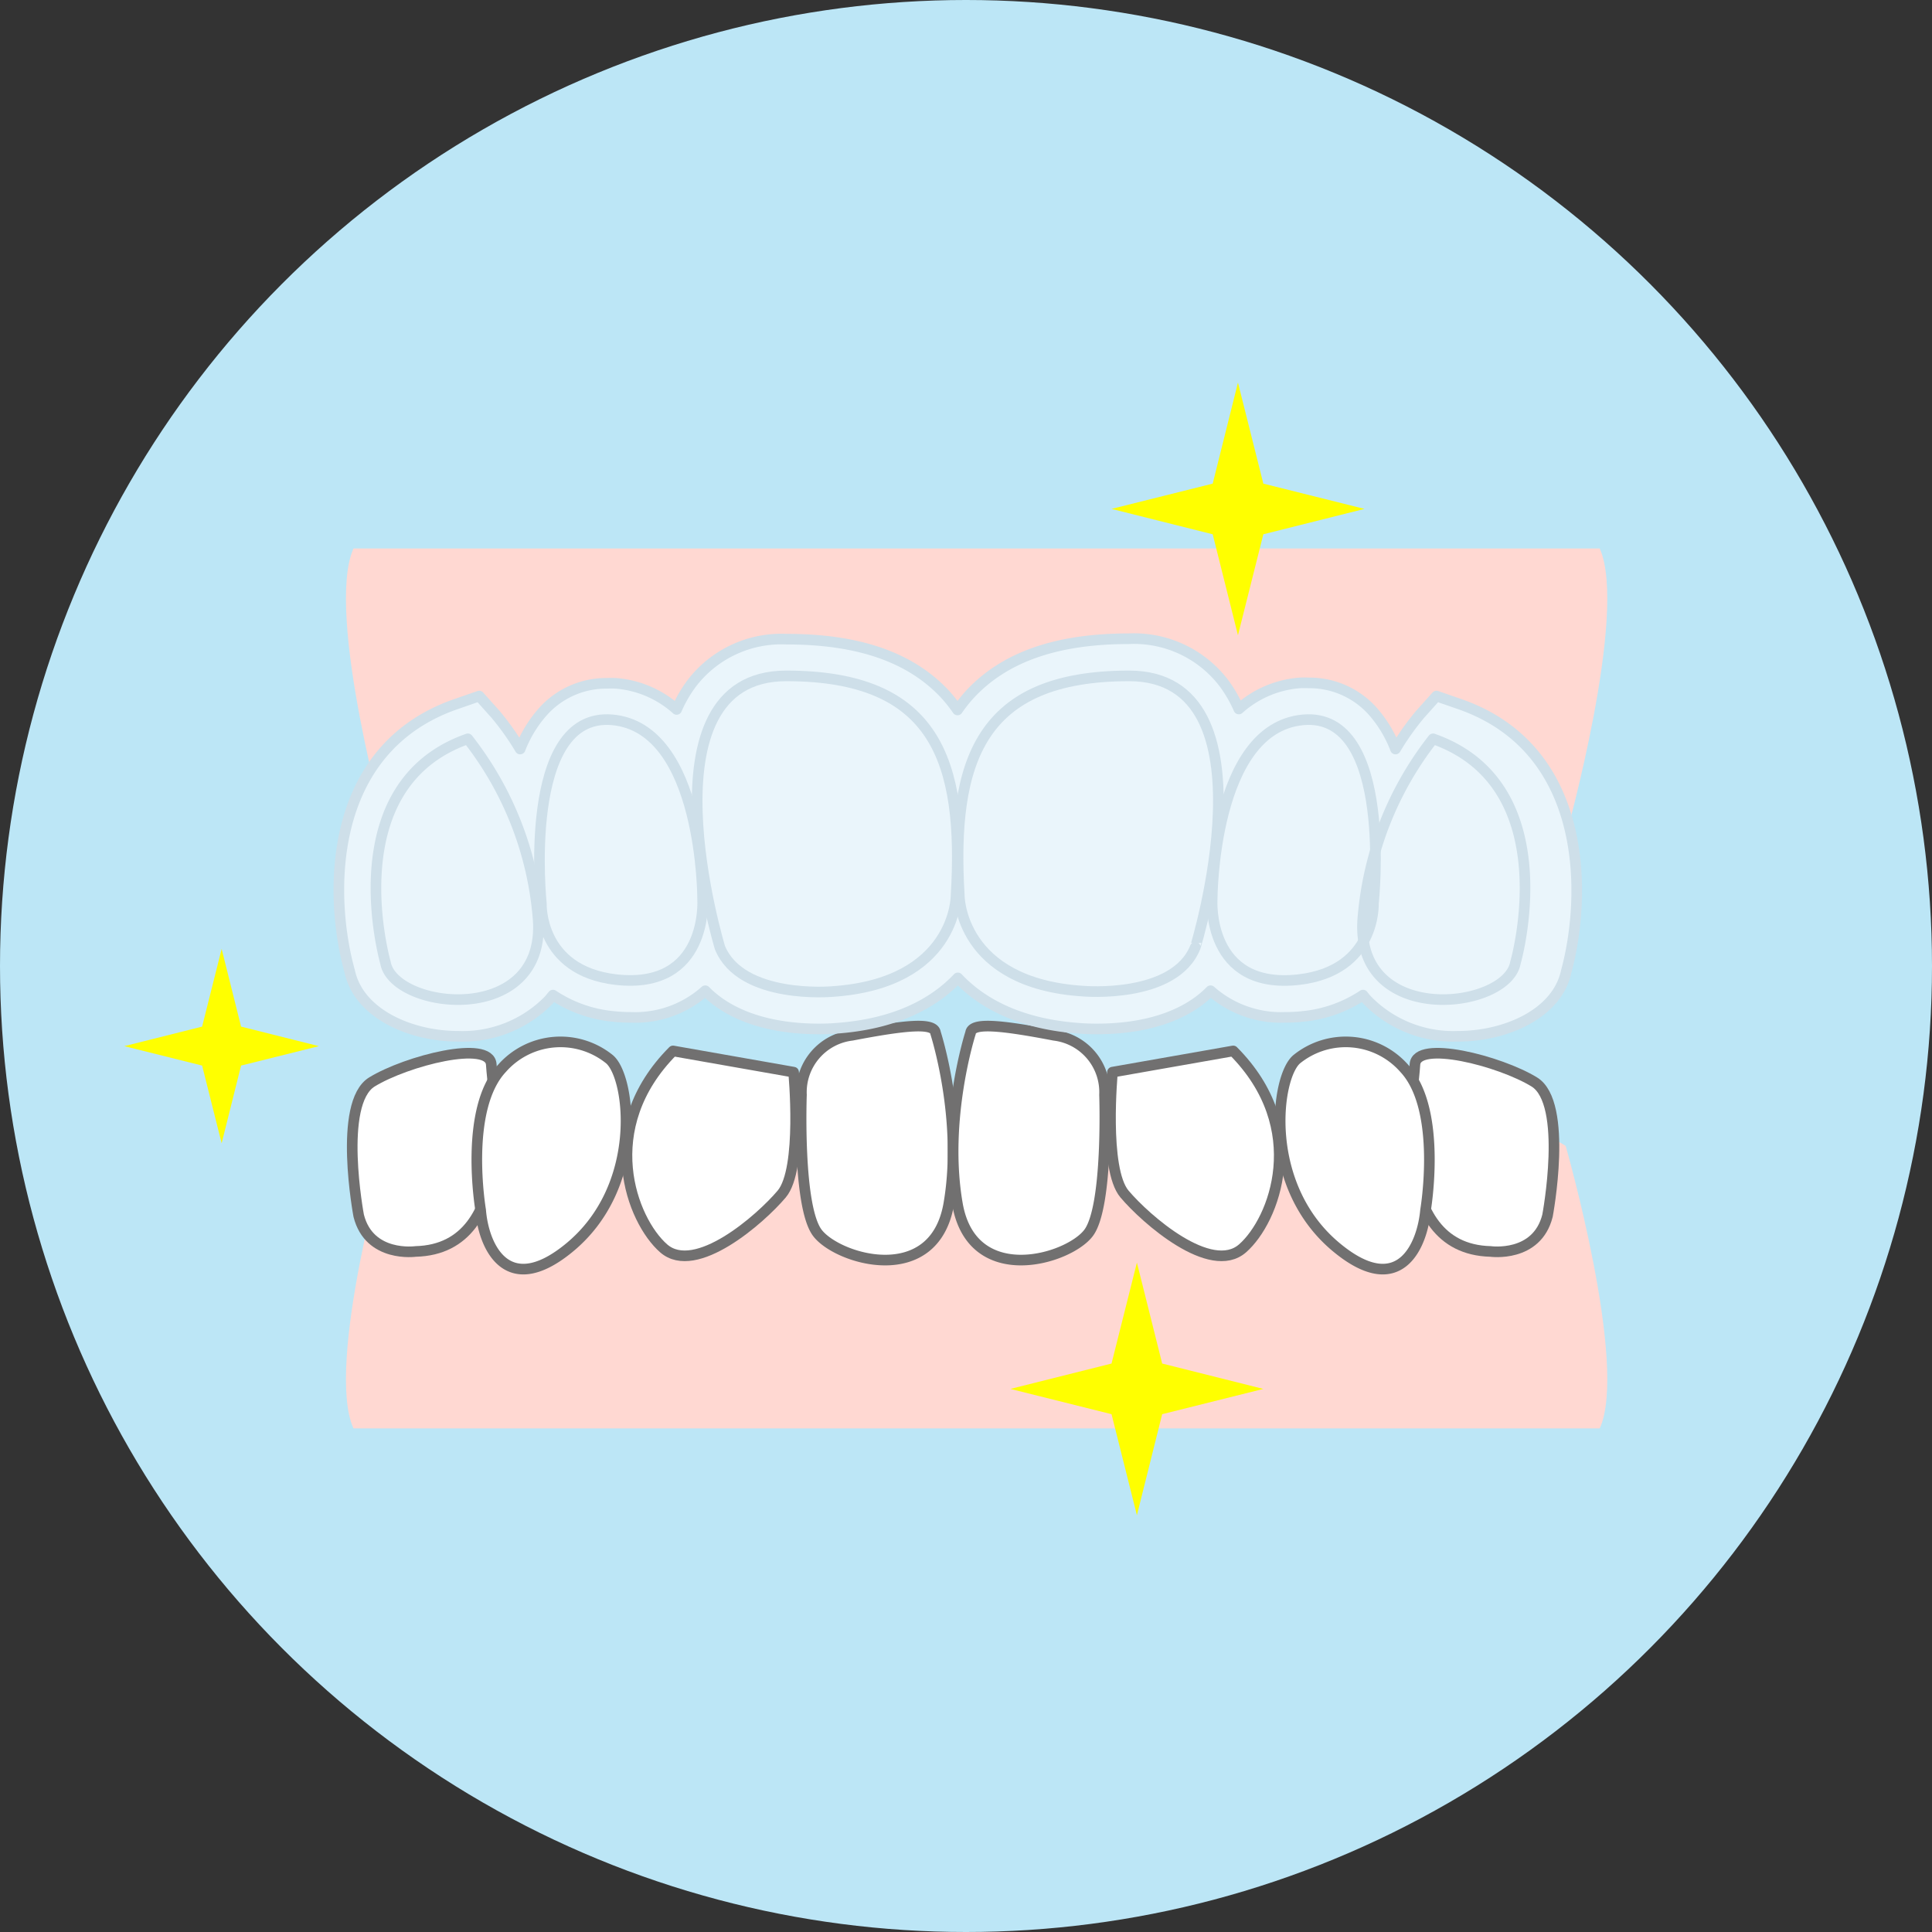<svg xmlns="http://www.w3.org/2000/svg" viewBox="0 0 182 182"><rect x="0" y="0" width="182" height="182" fill="#333333" stroke="none"/><defs><style>.cls-1{fill:#bce6f6;}.cls-2{fill:#ffd8d2;}.cls-3,.cls-4{fill:#fff;stroke:#717070;}.cls-3,.cls-4,.cls-6{stroke-linecap:round;stroke-linejoin:round;}.cls-4{stroke-width:2px;}.cls-5{fill:#eaf5fb;}.cls-6{fill:none;stroke:#cedfe9;}.cls-7{fill:#ff0;}</style></defs><title>flow8</title><g id="レイヤー_2" data-name="レイヤー 2"><g id="contents"><circle class="cls-1" cx="91" cy="91" r="91"/><path class="cls-2" d="M150.7,51.67H33.3c-2.71,6.07,3.21,27.15,3.21,27.15C46.74,85.76,92,84.07,92,84.07s45.26,1.69,55.49-5.25C147.49,78.82,153.41,57.74,150.7,51.67Z"/><path class="cls-2" d="M150.7,134.56H33.3c-2.71-5.95,3.21-26.61,3.21-26.61,10.23-6.81,55.49,4,55.49,4s45.26-10.78,55.49-4C147.49,107.95,153.41,128.61,150.7,134.56Z"/><path class="cls-3" d="M67.82,89.27s-7.8-25.6,6.24-25.6,16.78,7.91,16,20.7c0,0,0,8.28-11.7,9C78.36,93.41,69.77,94.16,67.82,89.27Z"/><path class="cls-3" d="M51,85.13s-2-18.07,6.63-17.32,8.58,16.94,8.58,16.94.55,8.55-8.19,7.53C50.8,91.43,51,85.13,51,85.13Z"/><path class="cls-3" d="M36.31,90.68S31.53,74,44.07,69.6a31.48,31.48,0,0,1,6.6,16.72C51.7,96.8,37.09,95.18,36.31,90.68Z"/><path class="cls-3" d="M33.79,114.52s-2-10.61,1.25-12.6,11.12-4,11.24-1.63,2.62,17.35-7.12,17.6C39.16,117.89,34.79,118.51,33.79,114.52Z"/><path class="cls-3" d="M88.13,97.3s2.63,8.11,1.25,16.1S78.89,118.64,77,116.14s-1.5-13-1.5-13a5.4,5.4,0,0,1,4.75-5.61C85.38,96.55,88,96.3,88.13,97.3Z"/><path class="cls-3" d="M63.4,99l11.36,2s.88,9.11-1.12,11.48-8.12,7.74-11.12,5.12S56.15,106.28,63.4,99Z"/><path class="cls-3" d="M45.28,114s-1.62-9.48,2-13.35a7.34,7.34,0,0,1,10.12-.88c2,1.63,3.3,12.06-3.87,17.85C47.65,122.38,45.53,117.26,45.28,114Z"/><path class="cls-3" d="M112.61,89.27s7.81-25.6-6.24-25.6-16.77,7.91-16,20.7c0,0,0,8.28,11.7,9C102.08,93.41,110.66,94.16,112.61,89.27Z"/><path class="cls-3" d="M129.4,85.13s1.95-18.07-6.63-17.32-8.58,16.94-8.58,16.94-.55,8.55,8.19,7.53C129.64,91.43,129.4,85.13,129.4,85.13Z"/><path class="cls-3" d="M142.77,90.68S147.55,74,135,69.6a31.48,31.48,0,0,0-6.6,16.72C127.38,96.8,142,95.18,142.77,90.68Z"/><path class="cls-3" d="M145.78,114.52s2-10.61-1.25-12.6-11.12-4-11.24-1.63-2.63,17.35,7.12,17.6C140.41,117.89,144.78,118.51,145.78,114.52Z"/><path class="cls-3" d="M91.43,97.3s-2.62,8.11-1.24,16.1,10.49,5.24,12.36,2.74,1.5-13,1.5-13a5.39,5.39,0,0,0-4.74-5.61C94.18,96.55,91.56,96.3,91.43,97.3Z"/><path class="cls-3" d="M116.17,99l-11.37,2s-.87,9.11,1.13,11.48,8.12,7.74,11.12,5.12S123.42,106.28,116.17,99Z"/><path class="cls-3" d="M134.29,114s1.62-9.48-2-13.35a7.34,7.34,0,0,0-10.12-.88c-2,1.63-3.3,12.06,3.87,17.85C131.91,122.38,134,117.26,134.29,114Z"/><path class="cls-4" d="M74.06,63.67c-14,0-6.24,25.6-6.24,25.6,2,4.89,10.54,4.14,10.54,4.14,11.7-.76,11.7-9,11.7-9C90.84,71.58,88.11,63.67,74.06,63.67Z"/><path class="cls-4" d="M57.67,67.81C49.09,67.06,51,85.13,51,85.13s-.24,6.3,7,7.15c8.74,1,8.19-7.53,8.19-7.53S66.25,68.57,57.67,67.81Z"/><path class="cls-4" d="M44.07,69.6C31.53,74,36.31,90.68,36.31,90.68c.78,4.5,15.39,6.12,14.36-4.36A31.48,31.48,0,0,0,44.07,69.6Z"/><path class="cls-4" d="M106.37,63.67c-14,0-16.77,7.91-16,20.7,0,0,0,8.28,11.7,9,0,0,8.58.75,10.53-4.14C112.61,89.27,120.42,63.67,106.37,63.67Z"/><path class="cls-4" d="M122.77,67.81c-8.58.76-8.58,16.94-8.58,16.94s-.55,8.55,8.19,7.53c7.26-.85,7-7.15,7-7.15S131.35,67.06,122.77,67.81Z"/><path class="cls-4" d="M135,69.6a31.48,31.48,0,0,0-6.6,16.72c-1,10.48,13.58,8.86,14.36,4.36C142.77,90.68,147.55,74,135,69.6Z"/><path class="cls-5" d="M137.51,66.33l-2.19-.76-1.54,1.72a25.06,25.06,0,0,0-2.32,3.27,11.67,11.67,0,0,0-2.09-3.5,8,8,0,0,0-6.09-2.73,7.75,7.75,0,0,0-.82,0,9.71,9.71,0,0,0-5.76,2.46,12.45,12.45,0,0,0-1.35-2.36,10.64,10.64,0,0,0-9-4.26c-6.76,0-11.64,1.69-14.91,5.16a14,14,0,0,0-1.24,1.55A14.13,14.13,0,0,0,89,65.37c-3.26-3.47-8.14-5.16-14.91-5.16a10.64,10.64,0,0,0-9,4.26,12.45,12.45,0,0,0-1.35,2.36A9.71,9.71,0,0,0,58,64.37a7.57,7.57,0,0,0-.81,0,8,8,0,0,0-6.1,2.73A11.64,11.64,0,0,0,49,70.56a25.06,25.06,0,0,0-2.32-3.27l-1.54-1.72-2.19.76C30.65,70.6,31,84.56,32.94,91.49c.85,4,5.73,6.13,10.2,6.13a11.33,11.33,0,0,0,8.57-3.42l.38-.46a12.33,12.33,0,0,0,5.57,2,15.67,15.67,0,0,0,1.78.1,9.92,9.92,0,0,0,7-2.51c2.27,2.32,6,3.6,10.71,3.6.88,0,1.46-.05,1.46-.05,5.68-.37,9.34-2.35,11.62-4.76,2.27,2.41,5.92,4.39,11.57,4.76,0,0,.59.05,1.53.05,4.71,0,8.44-1.28,10.71-3.6a10,10,0,0,0,7,2.51,15.71,15.71,0,0,0,1.79-.1,12.38,12.38,0,0,0,5.57-2,5.81,5.81,0,0,0,.38.46,11.33,11.33,0,0,0,8.57,3.42c4.46,0,9.35-2.1,10.2-6.13C149.43,84.56,149.79,70.6,137.51,66.33Z"/><path class="cls-6" d="M74.06,63.67c-14,0-6.24,25.6-6.24,25.6,2,4.89,10.54,4.14,10.54,4.14,11.7-.76,11.7-9,11.7-9C90.84,71.58,88.11,63.67,74.06,63.67Z"/><path class="cls-6" d="M57.67,67.81C49.09,67.06,51,85.13,51,85.13s-.24,6.3,7,7.15c8.74,1,8.19-7.53,8.19-7.53S66.25,68.57,57.67,67.81Z"/><path class="cls-6" d="M44.07,69.6C31.53,74,36.31,90.68,36.31,90.68c.78,4.5,15.39,6.12,14.36-4.36A31.48,31.48,0,0,0,44.07,69.6Z"/><path class="cls-6" d="M106.37,63.67c-14,0-16.77,7.91-16,20.7,0,0,0,8.28,11.7,9,0,0,8.58.75,10.53-4.14C112.61,89.27,120.42,63.67,106.37,63.67Z"/><path class="cls-6" d="M122.77,67.81c-8.58.76-8.58,16.94-8.58,16.94s-.55,8.55,8.19,7.53c7.26-.85,7-7.15,7-7.15S131.35,67.06,122.77,67.81Z"/><path class="cls-6" d="M135,69.6a31.48,31.48,0,0,0-6.6,16.72c-1,10.48,13.58,8.86,14.36,4.36C142.77,90.68,147.55,74,135,69.6Z"/><path class="cls-6" d="M137.51,66.33l-2.19-.76-1.54,1.72a25.06,25.06,0,0,0-2.32,3.27,11.67,11.67,0,0,0-2.09-3.5,8,8,0,0,0-6.09-2.73,7.75,7.75,0,0,0-.82,0,9.71,9.71,0,0,0-5.76,2.46,12.45,12.45,0,0,0-1.35-2.36,10.64,10.64,0,0,0-9-4.26c-6.76,0-11.64,1.69-14.91,5.16a14,14,0,0,0-1.24,1.55A14.13,14.13,0,0,0,89,65.37c-3.26-3.47-8.14-5.16-14.91-5.16a10.64,10.64,0,0,0-9,4.26,12.45,12.45,0,0,0-1.35,2.36A9.71,9.71,0,0,0,58,64.37a7.57,7.57,0,0,0-.81,0,8,8,0,0,0-6.1,2.73A11.64,11.64,0,0,0,49,70.56a25.06,25.06,0,0,0-2.32-3.27l-1.54-1.72-2.19.76C30.65,70.6,31,84.56,32.94,91.49c.85,4,5.73,6.13,10.2,6.13a11.33,11.33,0,0,0,8.57-3.42l.38-.46a12.33,12.33,0,0,0,5.57,2,15.67,15.67,0,0,0,1.78.1,9.92,9.92,0,0,0,7-2.51c2.27,2.32,6,3.6,10.71,3.6.88,0,1.46-.05,1.46-.05,5.68-.37,9.34-2.35,11.62-4.76,2.27,2.41,5.92,4.39,11.57,4.76,0,0,.59.05,1.53.05,4.71,0,8.44-1.28,10.71-3.6a10,10,0,0,0,7,2.51,15.71,15.71,0,0,0,1.79-.1,12.38,12.38,0,0,0,5.57-2,5.81,5.81,0,0,0,.38.46,11.33,11.33,0,0,0,8.57,3.42c4.46,0,9.35-2.1,10.2-6.13C149.43,84.56,149.79,70.6,137.51,66.33Z"/><polygon class="cls-7" points="22.71 96.71 20.88 89.39 19.04 96.71 11.71 98.55 19.04 100.38 20.88 107.7 22.71 100.38 30.04 98.55 22.71 96.71"/><polygon class="cls-7" points="109.48 128.45 107.1 118.94 104.71 128.45 95.18 130.84 104.71 133.22 107.1 142.74 109.48 133.22 119.01 130.84 109.48 128.45"/><polygon class="cls-7" points="119.01 45.56 116.62 36.04 114.24 45.56 104.71 47.94 114.24 50.33 116.62 59.84 119.01 50.33 128.54 47.94 119.01 45.56"/></g></g></svg>